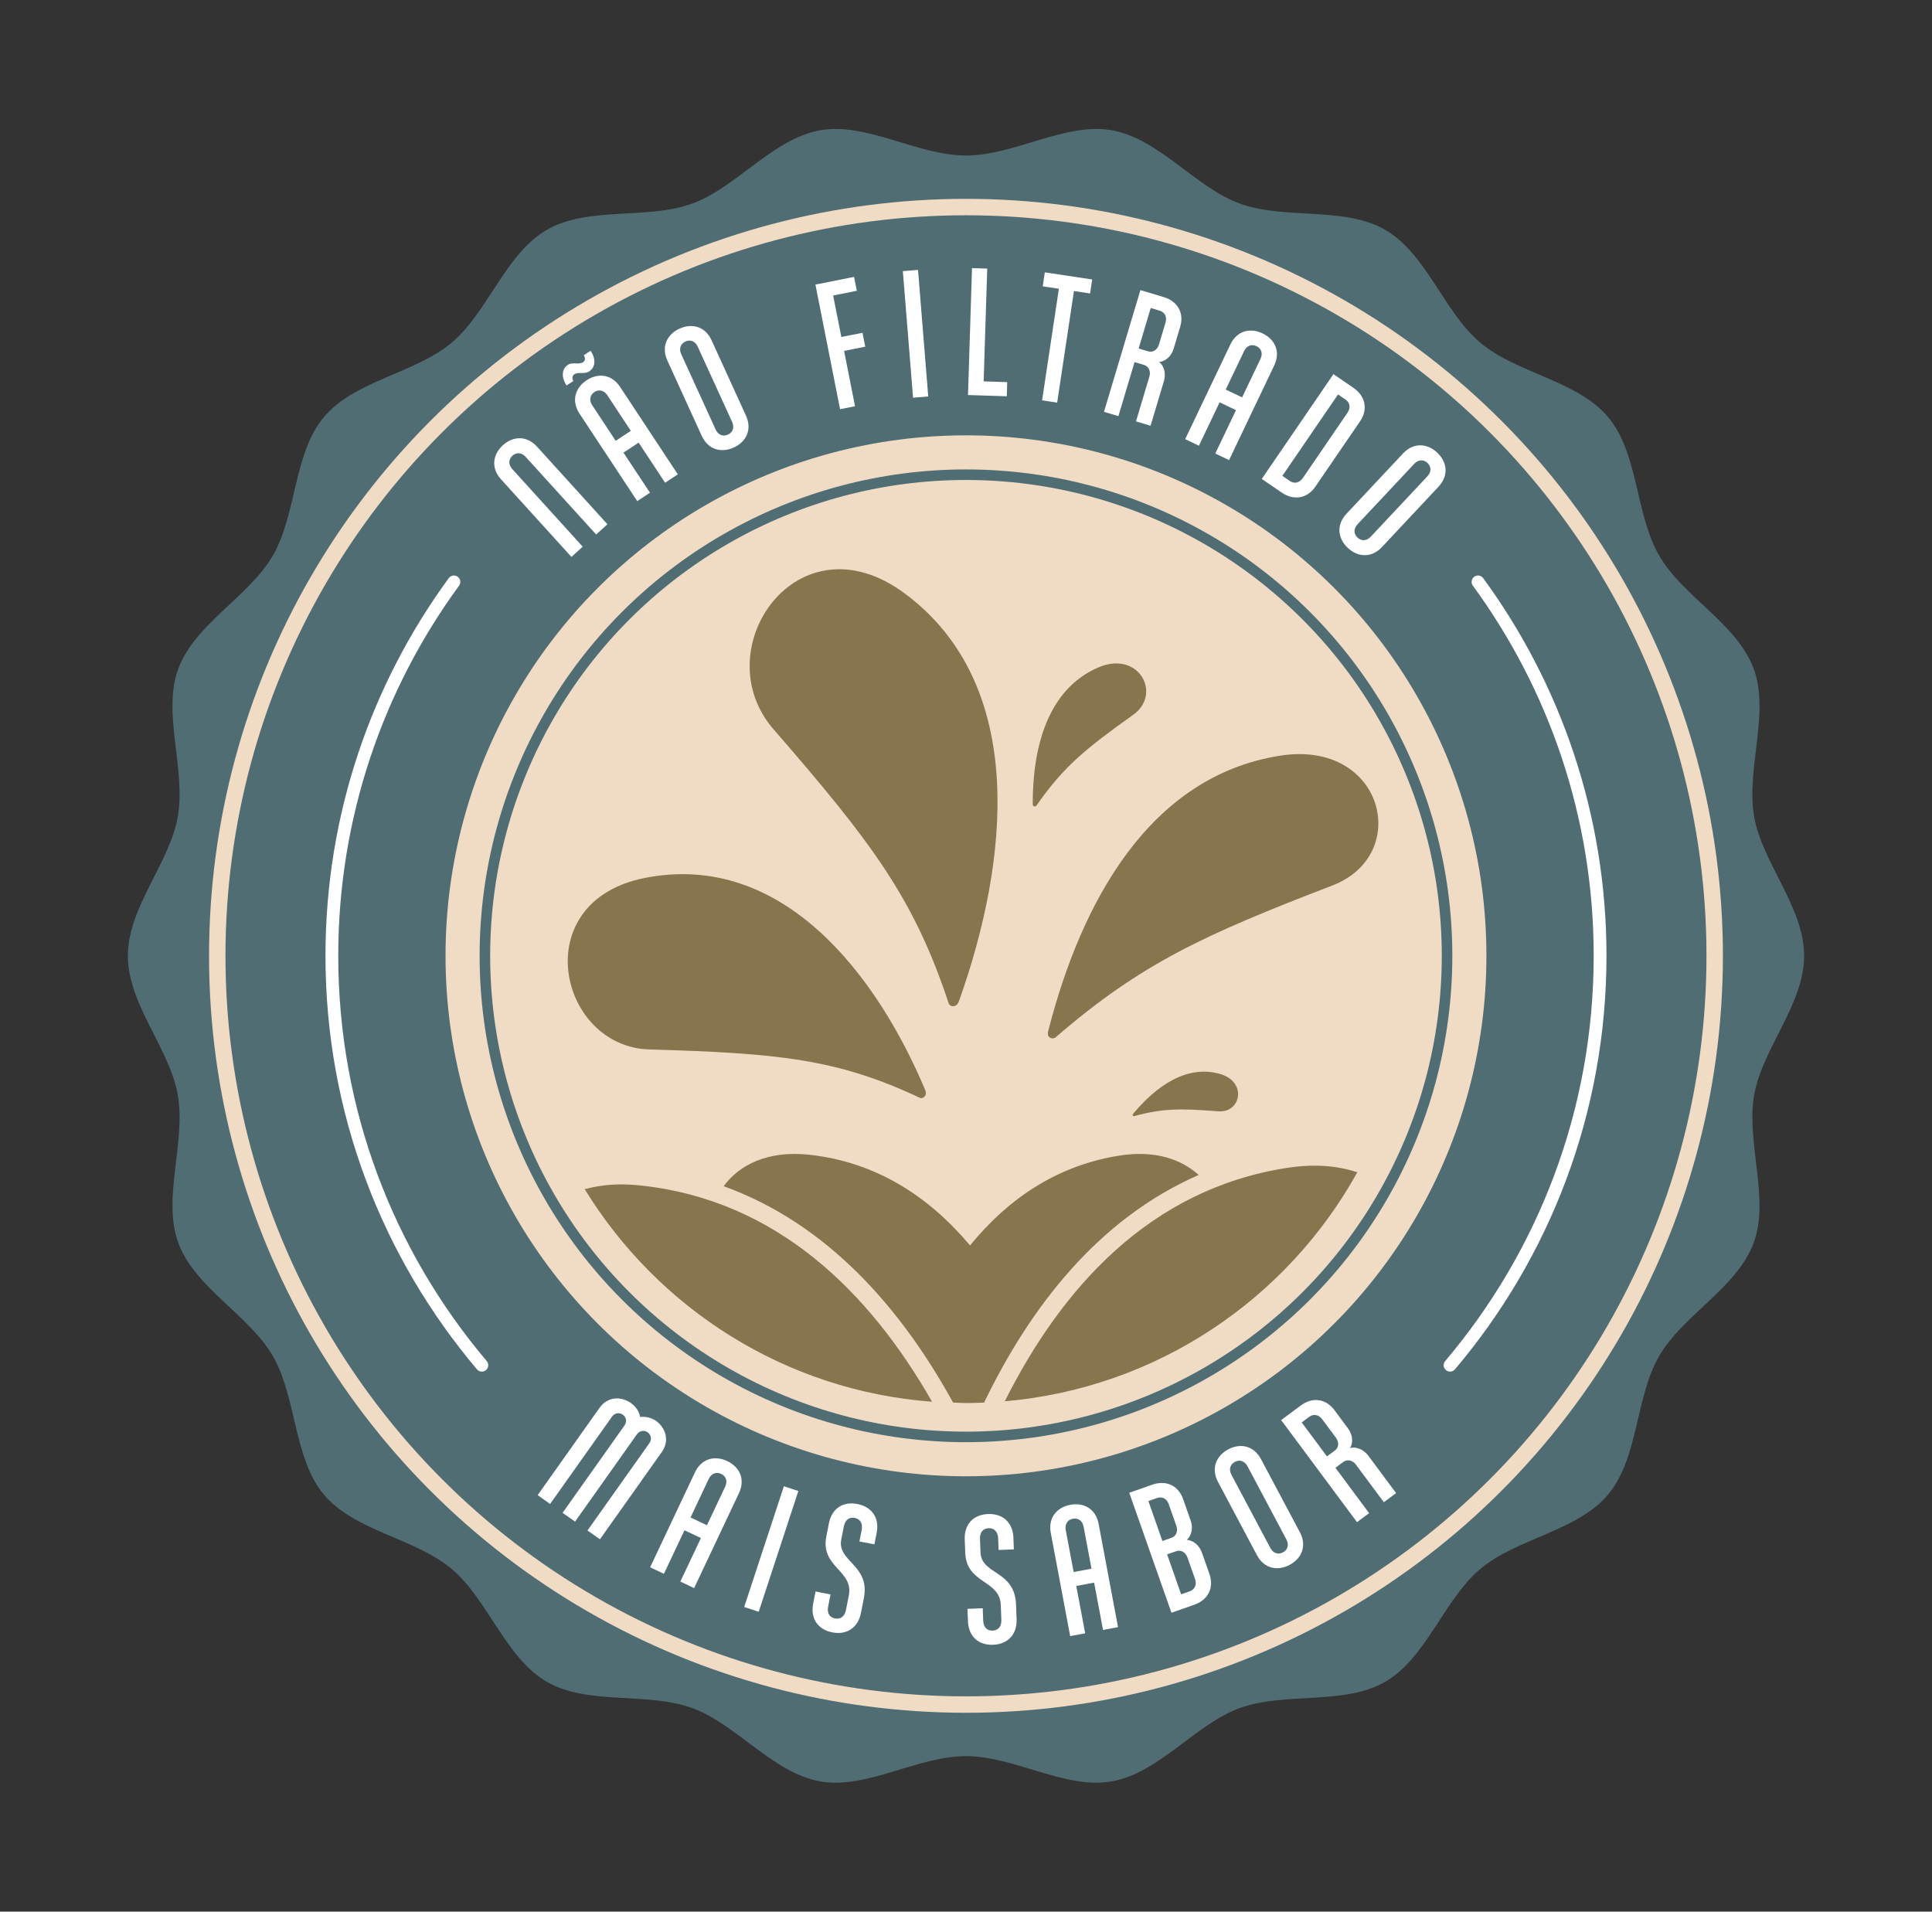 <?xml version="1.0" encoding="utf-8"?>
<!-- Generator: Adobe Illustrator 16.0.0, SVG Export Plug-In . SVG Version: 6.00 Build 0)  -->
<!DOCTYPE svg PUBLIC "-//W3C//DTD SVG 1.1//EN" "http://www.w3.org/Graphics/SVG/1.1/DTD/svg11.dtd">
<svg version="1.1" id="Layer_1" xmlns="http://www.w3.org/2000/svg" xmlns:xlink="http://www.w3.org/1999/xlink" x="0px" y="0px"
	 width="107.149px" height="106.016px" viewBox="0 0 107.149 106.016" enable-background="new 0 0 107.149 106.016"
	 xml:space="preserve">
<rect x="0" y="0" width="107.149" height="106.016" fill="#333333" stroke="none"/>
<g>
	<path fill="#516D74" d="M97.287,60.717c0.449-2.563,2.77-5.019,2.77-7.71s-2.32-5.146-2.77-7.71
		c-0.461-2.637,0.873-5.734-0.021-8.192c-0.912-2.501-3.932-4.017-5.248-6.29c-1.328-2.296-1.139-5.668-2.836-7.688
		c-1.699-2.024-5.055-2.418-7.08-4.119c-2.02-1.696-2.986-4.934-5.281-6.263c-2.275-1.315-5.561-0.544-8.063-1.455
		c-2.459-0.895-4.477-3.606-7.111-4.068c-2.564-0.449-5.383,1.403-8.074,1.403s-5.51-1.853-8.072-1.403
		c-2.637,0.462-4.652,3.174-7.109,4.068c-2.502,0.911-5.789,0.139-8.063,1.455c-2.297,1.329-3.264,4.564-5.283,6.262
		c-2.025,1.701-5.379,2.095-7.08,4.119c-1.697,2.02-1.506,5.391-2.836,7.688c-1.314,2.274-4.336,3.789-5.248,6.291
		c-0.895,2.458,0.439,5.557-0.023,8.192c-0.447,2.563-2.768,5.019-2.768,7.71s2.32,5.146,2.768,7.71
		c0.463,2.637-0.871,5.734,0.023,8.192c0.91,2.502,3.932,4.016,5.248,6.291c1.33,2.295,1.139,5.667,2.834,7.687
		c1.701,2.025,5.057,2.419,7.082,4.12c2.018,1.696,2.986,4.934,5.281,6.262c2.275,1.316,5.563,0.545,8.064,1.456
		c2.457,0.895,4.473,3.606,7.109,4.068c2.563,0.449,5.381-1.403,8.072-1.403s5.51,1.853,8.074,1.403
		c2.637-0.462,4.652-3.174,7.111-4.068c2.502-0.911,5.787-0.14,8.063-1.455c2.295-1.329,3.262-4.566,5.281-6.263
		c2.025-1.701,5.381-2.094,7.08-4.119c1.697-2.02,1.508-5.392,2.836-7.688c1.316-2.275,4.336-3.789,5.248-6.291
		C98.16,66.452,96.826,63.354,97.287,60.717z"/>
	<circle fill="none" stroke="#F0DCC5" stroke-width="0.911" stroke-miterlimit="10" cx="53.573" cy="53.007" r="41.524"/>
	<circle fill="#F0DCC5" stroke="#F0DCC5" stroke-miterlimit="10" cx="53.573" cy="53.007" r="28.364"/>
	<g>
		<path fill="#FFFFFF" d="M33.063,29.642l-3.908-4.304c-0.223-0.246-0.514-0.267-0.736-0.064c-0.225,0.203-0.23,0.494-0.008,0.74
			l3.906,4.304l-0.625,0.568l-3.906-4.304c-0.561-0.618-0.469-1.369,0.105-1.89c0.572-0.521,1.328-0.54,1.891,0.077l3.906,4.305
			L33.063,29.642z"/>
		<path fill="#FFFFFF" d="M31.422,21.377c-0.299-0.453-0.277-0.913,0.076-1.146c0.26-0.171,0.6,0.015,0.842-0.146
			c0.135-0.089,0.125-0.25,0.035-0.385l0.379-0.249c0.32,0.486,0.26,0.924-0.076,1.146c-0.268,0.178-0.588,0.003-0.832,0.164
			c-0.117,0.077-0.129,0.242-0.045,0.368L31.422,21.377z M36.887,26.771l-1.469-2.224l-0.84,0.554l1.469,2.224l-0.705,0.466
			l-3.201-4.851c-0.461-0.697-0.254-1.424,0.393-1.851s1.396-0.331,1.855,0.366l3.203,4.851L36.887,26.771z M34.146,24.447
			l0.84-0.555l-1.303-1.972c-0.182-0.277-0.467-0.343-0.719-0.177c-0.25,0.167-0.303,0.454-0.119,0.73L34.146,24.447z"/>
		<path fill="#FFFFFF" d="M41.371,23.048c0.348,0.761,0.031,1.447-0.674,1.77c-0.705,0.321-1.432,0.111-1.779-0.648l-1.906-4.175
			c-0.348-0.76-0.029-1.447,0.676-1.769c0.703-0.322,1.432-0.112,1.777,0.647L41.371,23.048z M38.012,18.94
			c-0.273,0.125-0.369,0.401-0.23,0.703l1.906,4.175c0.137,0.302,0.408,0.411,0.684,0.285c0.273-0.125,0.369-0.401,0.232-0.703
			l-1.908-4.175C38.559,18.923,38.287,18.814,38.012,18.94z"/>
		<path fill="#FFFFFF" d="M47.367,15.357l0.152,0.771l-1.313,0.26l0.455,2.3l1.174-0.232l0.152,0.771l-1.174,0.232l0.607,3.07
			l-0.83,0.164l-1.367-6.911L47.367,15.357z"/>
		<path fill="#FFFFFF" d="M51.48,21.987l-0.842,0.068l-0.566-7.018l0.842-0.068L51.48,21.987z"/>
		<path fill="#FFFFFF" d="M53.908,14.869l0.844,0.026l-0.199,6.255l1.307,0.042l-0.023,0.784l-2.152-0.068L53.908,14.869z"/>
		<path fill="#FFFFFF" d="M57.945,15.104l2.627,0.395l-0.115,0.776l-0.896-0.135l-0.93,6.188l-0.836-0.126l0.93-6.188L57.83,15.88
			L57.945,15.104z"/>
		<path fill="#FFFFFF" d="M61.227,22.839l2.02-6.751l1.291,0.387c0.771,0.23,1.146,0.878,0.916,1.649l-0.361,1.206
			c-0.135,0.453-0.477,0.719-0.811,0.745c0.27,0.186,0.395,0.644,0.273,1.048l-0.744,2.488l-0.809-0.242l0.744-2.488
			c0.086-0.289-0.031-0.565-0.311-0.649l-0.512-0.152l-0.896,2.999L61.227,22.839z M63.67,19.483
			c0.27,0.081,0.518-0.076,0.611-0.395l0.361-1.206c0.092-0.309-0.041-0.568-0.33-0.655l-0.492-0.146l-0.672,2.246L63.67,19.483z"/>
		<path fill="#FFFFFF" d="M67.4,25.151l1.148-2.405l-0.908-0.434l-1.148,2.406l-0.762-0.364l2.504-5.248
			c0.359-0.753,1.09-0.951,1.789-0.617s1.004,1.025,0.645,1.779l-2.504,5.247L67.4,25.151z M67.979,21.604l0.908,0.434l1.02-2.134
			c0.143-0.3,0.051-0.577-0.221-0.707s-0.545-0.026-0.688,0.273L67.979,21.604z"/>
		<path fill="#FFFFFF" d="M75.064,21.511c0.639,0.437,0.834,1.167,0.363,1.856l-2.475,3.619c-0.471,0.688-1.223,0.771-1.861,0.335
			l-1.113-0.761l3.975-5.811L75.064,21.511z M71.119,26.39l0.414,0.284c0.25,0.17,0.535,0.109,0.723-0.164l2.475-3.619
			c0.188-0.274,0.141-0.563-0.109-0.732l-0.414-0.284L71.119,26.39z"/>
		<path fill="#FFFFFF" d="M76.643,30.339c-0.572,0.609-1.328,0.576-1.893,0.047c-0.564-0.53-0.646-1.282-0.076-1.892l3.139-3.347
			c0.572-0.609,1.326-0.576,1.893-0.047c0.564,0.53,0.646,1.282,0.074,1.892L76.643,30.339z M79.168,25.674
			c-0.221-0.207-0.512-0.19-0.738,0.052l-3.139,3.347c-0.227,0.242-0.225,0.534-0.004,0.74c0.219,0.207,0.512,0.19,0.738-0.052
			l3.139-3.347C79.391,26.172,79.389,25.88,79.168,25.674z"/>
	</g>
	<g>
		<path fill="#FFFFFF" d="M32.582,84.877l3.434-4.844c0.152-0.214,0.086-0.471-0.094-0.599c-0.189-0.135-0.445-0.105-0.598,0.108
			l-3.432,4.845l-0.691-0.49l3.434-4.844c0.15-0.214,0.094-0.465-0.096-0.599s-0.445-0.105-0.596,0.108l-3.434,4.845l-0.691-0.49
			l3.434-4.844c0.438-0.617,1.174-0.663,1.742-0.261c0.254,0.181,0.463,0.464,0.506,0.767c0.283-0.033,0.637,0.044,0.875,0.213
			c0.551,0.391,0.77,1.112,0.332,1.729l-3.434,4.844L32.582,84.877z"/>
		<path fill="#FFFFFF" d="M37.732,87.71l1.141-2.414l-0.912-0.43l-1.141,2.414l-0.764-0.362l2.486-5.265
			c0.357-0.756,1.088-0.957,1.789-0.626s1.01,1.022,0.652,1.779l-2.486,5.265L37.732,87.71z M38.297,84.156l0.91,0.431l1.012-2.141
			c0.143-0.301,0.051-0.578-0.223-0.707c-0.273-0.13-0.545-0.024-0.688,0.276L38.297,84.156z"/>
		<path fill="#FFFFFF" d="M42.078,89.385l-0.805-0.265l2.201-6.696l0.803,0.264L42.078,89.385z"/>
		<path fill="#FFFFFF" d="M47.748,89.453c-0.162,0.83-0.805,1.228-1.586,1.075c-0.791-0.155-1.229-0.755-1.063-1.595l0.131-0.673
			l0.83,0.163l-0.131,0.672c-0.068,0.347,0.057,0.597,0.383,0.661c0.307,0.06,0.537-0.121,0.605-0.467l0.16-0.82
			c0.27-1.375-1.584-1.554-1.25-3.254l0.143-0.731c0.164-0.841,0.795-1.23,1.586-1.075c0.781,0.152,1.229,0.754,1.064,1.594
			l-0.127,0.643l-0.83-0.162l0.127-0.643c0.068-0.356-0.088-0.603-0.385-0.661c-0.307-0.06-0.535,0.111-0.605,0.467l-0.143,0.731
			c-0.242,1.236,1.615,1.396,1.252,3.254L47.748,89.453z"/>
		<path fill="#FFFFFF" d="M56.381,89.803c0.033,0.846-0.5,1.381-1.295,1.412c-0.807,0.032-1.369-0.45-1.404-1.307l-0.027-0.685
			l0.848-0.033l0.025,0.685c0.016,0.353,0.195,0.567,0.527,0.555c0.313-0.013,0.494-0.241,0.48-0.594L55.502,89
			c-0.055-1.4-1.9-1.146-1.969-2.878l-0.029-0.745c-0.033-0.856,0.49-1.381,1.295-1.413c0.797-0.031,1.369,0.45,1.404,1.307
			l0.025,0.654l-0.846,0.033l-0.025-0.654c-0.016-0.362-0.225-0.566-0.527-0.554c-0.313,0.012-0.494,0.23-0.48,0.594l0.029,0.745
			c0.049,1.259,1.895,0.984,1.969,2.878L56.381,89.803z"/>
		<path fill="#FFFFFF" d="M61.174,90.392l-0.494-2.625l-0.99,0.187l0.494,2.624l-0.832,0.157l-1.076-5.725
			c-0.154-0.821,0.318-1.413,1.082-1.557c0.762-0.144,1.418,0.236,1.572,1.058l1.076,5.725L61.174,90.392z M59.545,87.181
			l0.99-0.186l-0.438-2.328c-0.061-0.326-0.299-0.497-0.596-0.441s-0.455,0.301-0.395,0.628L59.545,87.181z"/>
		<path fill="#FFFFFF" d="M66.033,84.323c0.156,0.446,0.035,0.862-0.219,1.08c0.328-0.008,0.703,0.298,0.84,0.688l0.418,1.188
			c0.273,0.779-0.07,1.444-0.83,1.712l-1.273,0.448l-2.34-6.654l1.273-0.448c0.762-0.268,1.445,0.037,1.713,0.798L66.033,84.323z
			 M64.971,85.283c0.266-0.094,0.373-0.366,0.264-0.68l-0.418-1.188c-0.107-0.304-0.367-0.437-0.652-0.337l-0.475,0.168l0.777,2.215
			L64.971,85.283z M65.506,88.417l0.477-0.167c0.285-0.101,0.404-0.367,0.291-0.69l-0.418-1.188c-0.1-0.285-0.357-0.44-0.633-0.344
			l-0.494,0.174L65.506,88.417z"/>
		<path fill="#FFFFFF" d="M72.092,84.975c0.393,0.738,0.117,1.444-0.568,1.809c-0.686,0.363-1.424,0.197-1.816-0.541l-2.156-4.057
			c-0.393-0.738-0.119-1.443,0.566-1.808s1.424-0.198,1.816,0.54L72.092,84.975z M68.486,81.072
			c-0.268,0.143-0.346,0.424-0.189,0.717l2.156,4.057c0.156,0.294,0.434,0.386,0.701,0.244s0.346-0.423,0.189-0.717l-2.156-4.057
			C69.031,81.022,68.754,80.93,68.486,81.072z"/>
		<path fill="#FFFFFF" d="M75.26,84.415l-4.207-5.661l1.084-0.806c0.646-0.481,1.389-0.394,1.871,0.254l0.75,1.011
			c0.283,0.38,0.291,0.813,0.113,1.097c0.311-0.105,0.754,0.067,1.006,0.407l1.551,2.087l-0.68,0.505l-1.551-2.087
			c-0.18-0.242-0.473-0.314-0.707-0.14L74.063,81.4l1.869,2.516L75.26,84.415z M74.029,80.445c0.227-0.169,0.248-0.461,0.051-0.728
			l-0.752-1.011c-0.193-0.259-0.48-0.309-0.723-0.128l-0.412,0.307l1.4,1.884L74.029,80.445z"/>
	</g>
	<path fill="#86754D" d="M66.477,65.161c-0.957-0.875-2.43-1.383-4.373-1.078c-3.5,0.547-6.209,2.416-8.305,4.986
		c-2.279-2.712-5.209-4.636-8.949-5.033c-2.266-0.24-3.857,0.567-4.715,1.748c5.75,2.079,9.832,6.747,12.723,11.998
		c0.238,0.007,0.475,0.028,0.715,0.028c0.336,0,0.67-0.012,1.004-0.025C57.162,72.434,60.943,67.583,66.477,65.161z M57.484,44.673
		c1.508-2.171,2.752-3.169,5.365-5.034c1.617-1.154,0.309-3.593-1.936-2.625c-2.842,1.227-3.641,4.479-3.637,7.557
		c0,0.058,0.008,0.114,0.061,0.141C57.389,44.736,57.451,44.72,57.484,44.673z M51.309,60.766c0.07-0.111,0.041-0.227-0.004-0.332
		c-2.65-6.298-7.857-13.239-15.518-11.751c-6.623,1.287-4.832,9.372,0.232,9.517c7.111,0.205,10.412,0.517,15,2.684
		C51.115,60.928,51.236,60.878,51.309,60.766z M71,41.907c-7.275,1.139-11.045,8.161-12.861,15.253
		c-0.033,0.134-0.049,0.269,0.057,0.358c0.104,0.089,0.258,0.089,0.361-0.001c4.762-4.107,8.217-5.668,15.346-8.414
		C78.316,47.403,76.744,41.008,71,41.907z M35.529,65.744c-0.383-0.04-0.75-0.06-1.104-0.06c-0.736,0-1.389,0.107-1.998,0.262
		c4.053,6.608,11.102,11.179,19.266,11.791C48.23,71.673,43.096,66.548,35.529,65.744z M71.355,64.771
		c-7.582,1.187-12.473,6.645-15.629,12.94c8.428-0.726,15.65-5.661,19.551-12.699c-0.695-0.23-1.48-0.367-2.363-0.367
		C72.414,64.645,71.889,64.687,71.355,64.771z M67.564,61.631c1.258,0.098,1.613-1.62,0.129-2.063
		c-1.881-0.561-3.592,0.695-4.844,2.193c-0.023,0.027-0.041,0.059-0.027,0.093c0.016,0.032,0.053,0.051,0.088,0.041
		C64.525,61.453,65.537,61.474,67.564,61.631z M52.615,55.645c0.041,0.121,0.178,0.184,0.322,0.146s0.211-0.166,0.258-0.301
		c2.734-7.676,3.844-17.462-2.998-22.564c-5.967-4.451-11.141,3.096-7.299,7.516C48.316,46.681,50.674,49.777,52.615,55.645z"/>
	<circle fill="none" stroke="#516D74" stroke-width="0.585" stroke-miterlimit="10" cx="53.573" cy="53.007" r="26.681"/>
	
		<path fill="none" stroke="#FFFFFF" stroke-width="0.709" stroke-linecap="round" stroke-linejoin="round" stroke-miterlimit="10" d="
		M80.421,75.711c5.187-6.127,8.32-14.047,8.32-22.704c0-7.756-2.517-14.921-6.77-20.736"/>
	
		<path fill="none" stroke="#FFFFFF" stroke-width="0.709" stroke-linecap="round" stroke-linejoin="round" stroke-miterlimit="10" d="
		M25.174,32.271c-4.252,5.814-6.769,12.98-6.769,20.736c0,8.657,3.134,16.577,8.319,22.704"/>
</g>
</svg>
